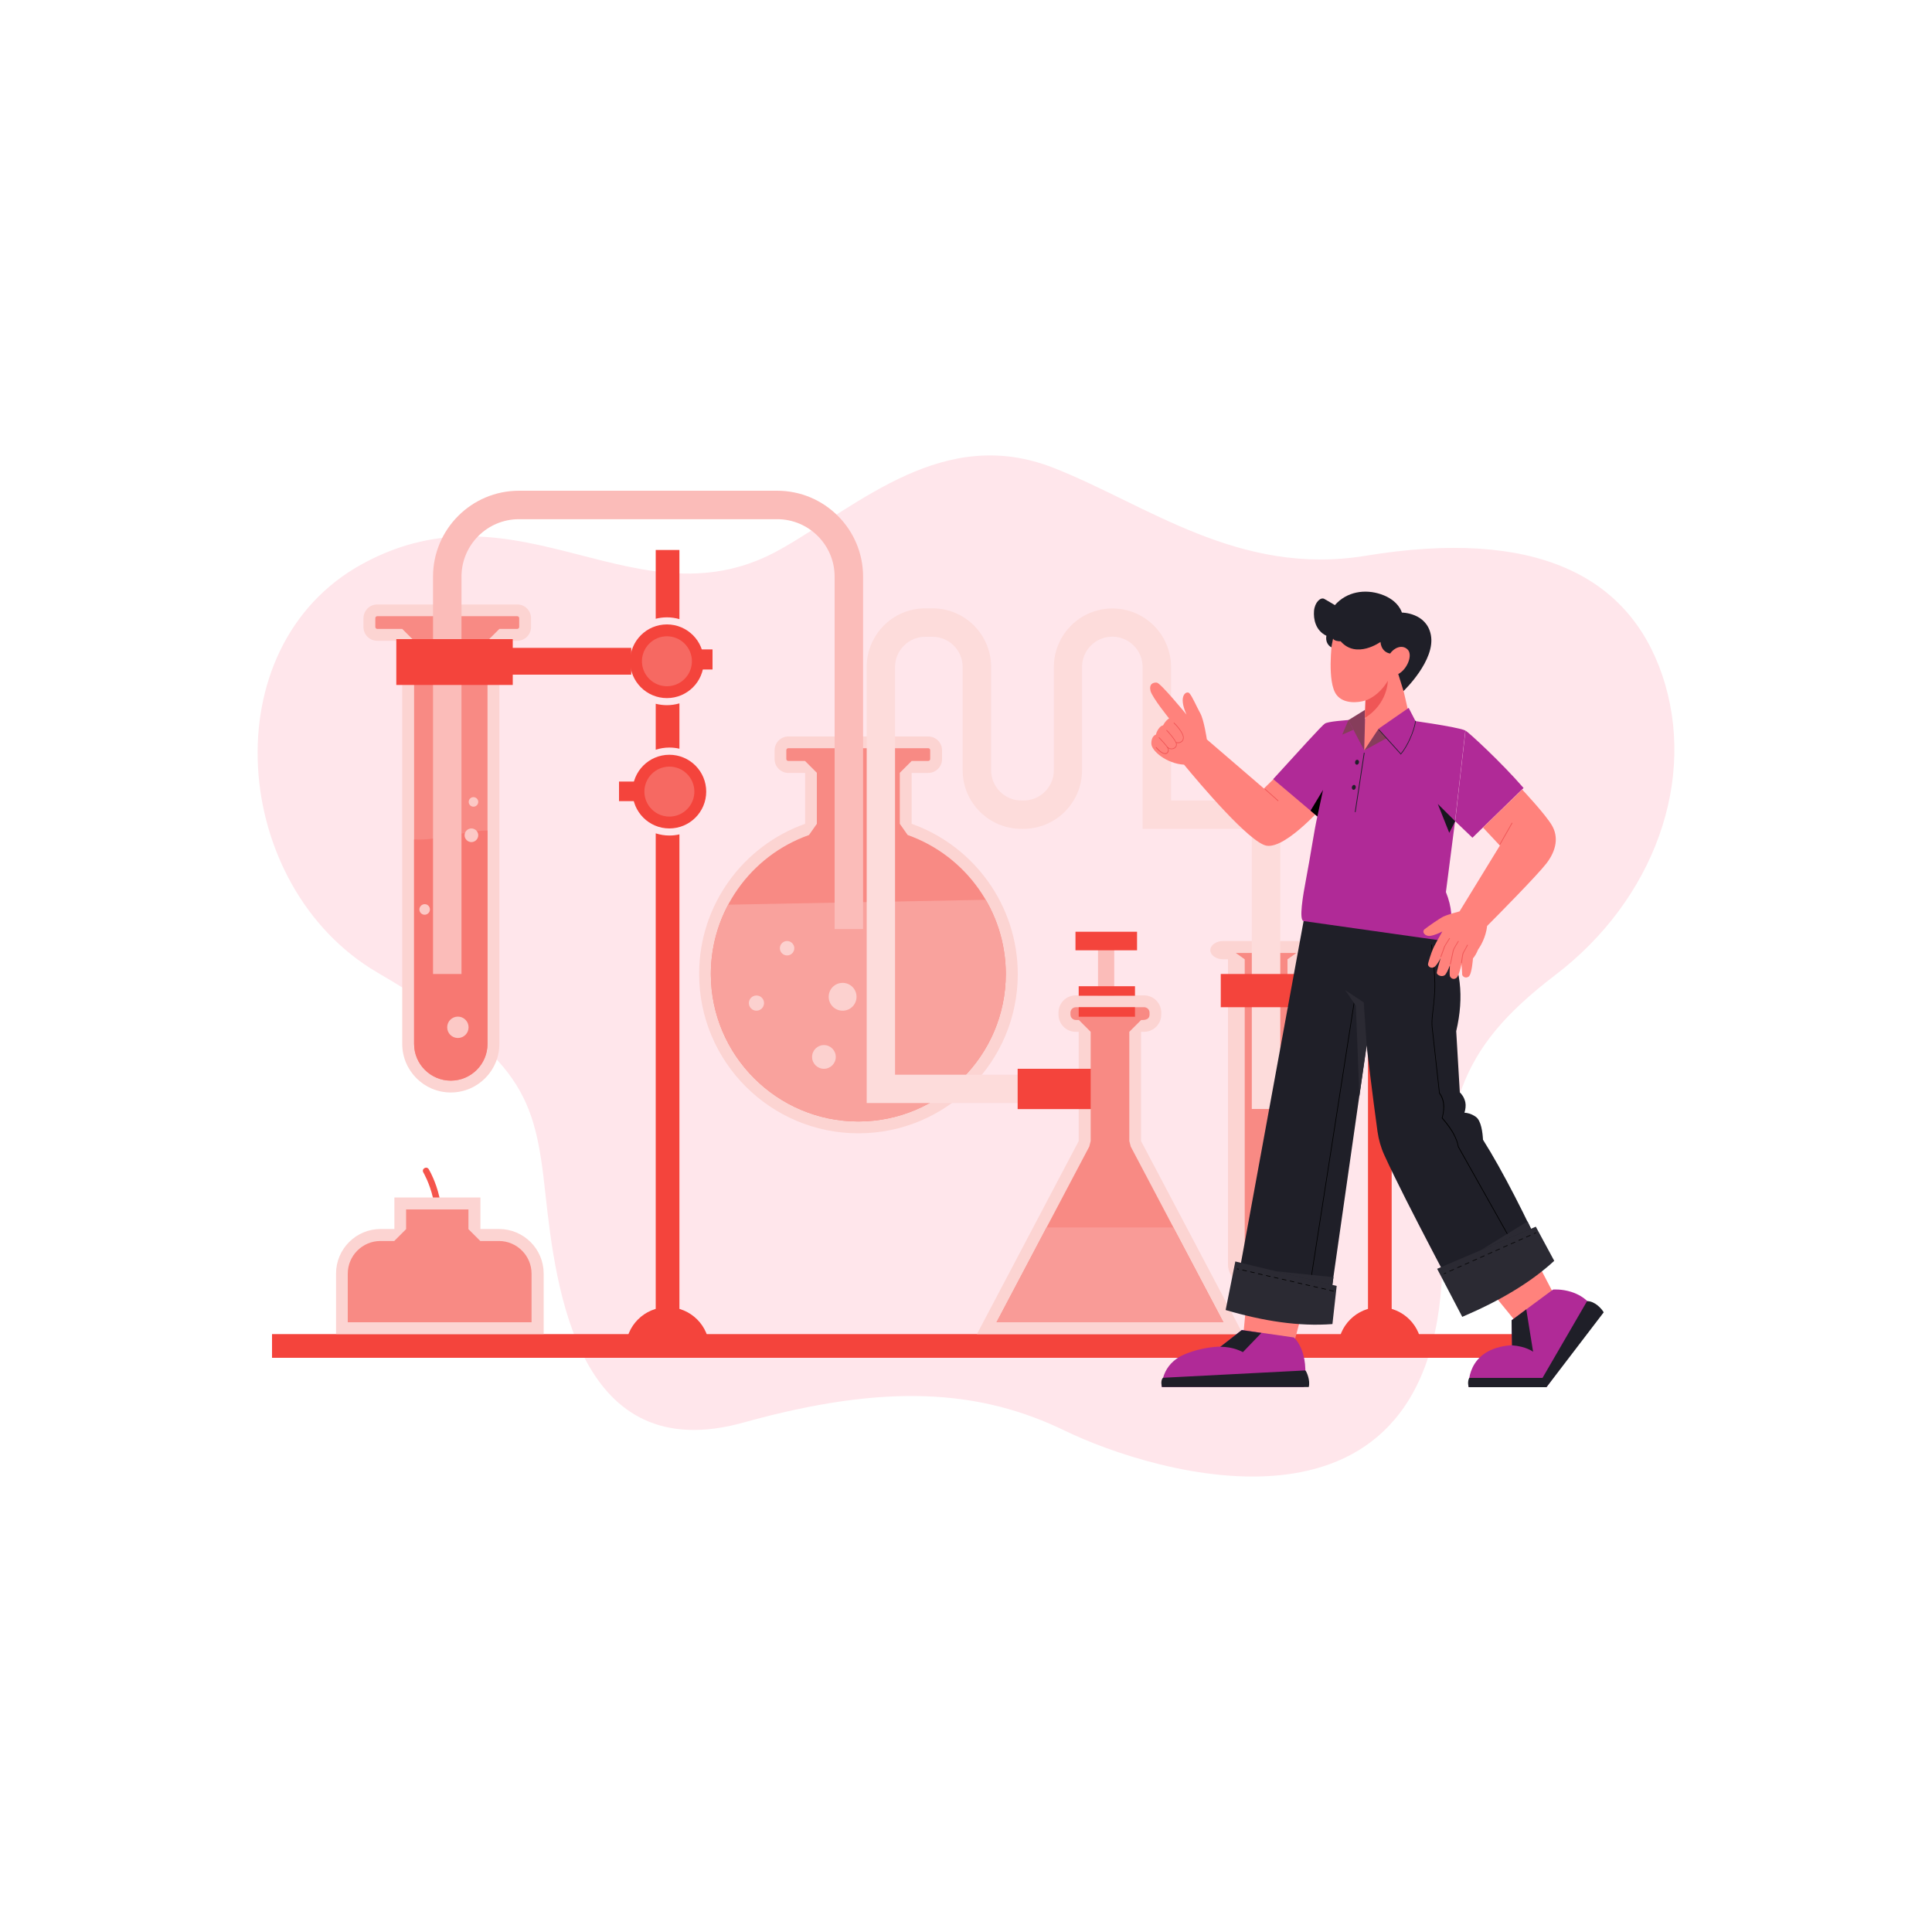 <?xml version="1.0" encoding="utf-8"?>
<svg xmlns="http://www.w3.org/2000/svg" id="Layer_1" style="enable-background:new 0 0 1500 1500" version="1.1" viewBox="0 0 1500 1500" x="0" y="0">
  <g>
    <path d="M1290.4,523.7c-26.3-76.7-98.4-113.9-230.1-92.2c-98.6,16.2-169.9-39.8-242.2-68.2&#xD;&#xA;		c-85.1-33.5-149.7,27.7-211.5,62.8c-111,63.2-202.2-55.5-325.2,11.7C163.6,502.1,179.1,688.4,292.9,755&#xD;&#xA;		c113.9,66.7,122.4,96.7,130.5,171.4c8.1,74.7,25.4,213.9,154.1,178c110.6-30.8,183.4-25.6,249.5,6.5&#xD;&#xA;		c66.1,32.1,291.9,103.9,293-136.2c0.5-114.8,10.4-158.8,87.4-217.6C1284.4,698.5,1318.1,604.7,1290.4,523.7z" style="fill:#ffe6eb"/>
    <g>
      <g>
        <g>
          <path d="M331.3,969.5c16.1-27.3-2.4-58.8-2.6-59.2c-1.7-2.8,2.5-5.3,4.2-2.5c0.8,1.4,20.2,34.4,2.6,64.1&#xD;&#xA;					c-16.8,28.6-14.8,39.3-12.5,41.1c1.1,0.8,1.2,2.4,0.4,3.4C320.2,1020.5,306.5,1011.6,331.3,969.5z" style="fill:#f5544c"/>
        </g>
        <path d="M401.6,469.3H292.9c-5.9,0-10.7,4.8-10.7,10.7v6.9c0,5.9,4.8,10.6,10.7,10.6h19.4v313&#xD;&#xA;				c0,20.8,16.9,37.7,37.7,37.7l0,0c20.8,0,37.7-16.9,37.7-37.7v-313h13.9c5.9,0,10.7-4.8,10.7-10.6v-6.9&#xD;&#xA;				C412.3,474,407.5,469.3,401.6,469.3z" style="fill:#fcd4d2"/>
        <path d="M350,839c-15.7,0-28.5-12.8-28.5-28.5v-313l-9.2-9.2h-19.4c-0.8,0-1.5-0.7-1.5-1.5v-6.9&#xD;&#xA;				c0-0.8,0.7-1.5,1.5-1.5h108.7c0.8,0,1.5,0.7,1.5,1.5v6.9c0,0.8-0.7,1.5-1.5,1.5h-13.9l-9.2,9.2v313&#xD;&#xA;				C378.5,826.2,365.8,839,350,839z" style="fill:#f88a84"/>
        <path d="M321.5,651.7v158.8c0,15.7,12.8,28.5,28.5,28.5c15.7,0,28.5-12.8,28.5-28.5V644.8&#xD;&#xA;				C359.9,644.9,340.7,652.9,321.5,651.7z" style="fill:#f77872"/>
        <rect height="20.8" style="fill:#f4443c" width="122.6" x="367.5" y="503"/>
        <path d="M546.4,513.4c0,15.8-12.8,28.6-28.6,28.6c-15.8,0-28.6-12.8-28.6-28.6c0-15.8,12.8-28.6,28.6-28.6&#xD;&#xA;				C533.6,484.8,546.4,497.6,546.4,513.4z" style="fill:#f4443c"/>
        <path d="M517.8,532.8c-10.7,0-19.4-8.7-19.4-19.4c0-10.7,8.7-19.4,19.4-19.4c10.7,0,19.4,8.7,19.4,19.4&#xD;&#xA;				C537.2,524.1,528.5,532.8,517.8,532.8z" style="fill:#f66962"/>
        <path d="M548.3,614.6c0,15.8-12.8,28.6-28.6,28.6c-15.8,0-28.6-12.8-28.6-28.6c0-15.8,12.8-28.6,28.6-28.6&#xD;&#xA;				C535.5,586,548.3,598.8,548.3,614.6z" style="fill:#f4443c"/>
        <path d="M519.7,634c-10.7,0-19.4-8.7-19.4-19.4c0-10.7,8.7-19.4,19.4-19.4c10.7,0,19.4,8.7,19.4,19.4&#xD;&#xA;				C539.1,625.3,530.4,634,519.7,634z" style="fill:#f66962"/>
        <path d="M1100,769.1c0,15.8-12.8,28.6-28.6,28.6c-15.8,0-28.6-12.8-28.6-28.6c0-15.8,12.8-28.6,28.6-28.6&#xD;&#xA;				C1087.1,740.5,1100,753.3,1100,769.1z" style="fill:#f4443c"/>
        <path d="M1071.3,788.5c-10.7,0-19.4-8.7-19.4-19.4c0-10.7,8.7-19.4,19.4-19.4c10.7,0,19.4,8.7,19.4,19.4&#xD;&#xA;				C1090.8,779.8,1082.1,788.5,1071.3,788.5z" style="fill:#f66962"/>
        <path d="M1100,673.4c0,15.8-12.8,28.6-28.6,28.6c-15.8,0-28.6-12.8-28.6-28.6c0-15.8,12.8-28.6,28.6-28.6&#xD;&#xA;				C1087.1,644.8,1100,657.6,1100,673.4z" style="fill:#f4443c"/>
        <path d="M1071.3,692.9c-10.7,0-19.4-8.7-19.4-19.4c0-10.7,8.7-19.4,19.4-19.4c10.7,0,19.4,8.7,19.4,19.4&#xD;&#xA;				C1090.8,684.1,1082.1,692.9,1071.3,692.9z" style="fill:#f66962"/>
        <path d="M707.8,639.6v-39.5h12.9c5.9,0,10.7-4.8,10.7-10.7v-6.9c0-5.9-4.8-10.7-10.7-10.7H612.1&#xD;&#xA;				c-5.9,0-10.7,4.8-10.7,10.7v6.9c0,5.9,4.8,10.7,10.7,10.7h13v39.5c-48,17-82.3,62.8-82.3,116.6c0,68.3,55.4,123.7,123.7,123.7&#xD;&#xA;				c68.3,0,123.7-55.4,123.7-123.7C790.1,702.4,755.7,656.6,707.8,639.6z" style="fill:#fcd4d2"/>
        <path d="M666.4,870.7c-63.1,0-114.5-51.4-114.5-114.5c0-48.4,30.6-91.8,76.2-107.9l6.1-8.7v-39.6l-9.2-9.2h-13&#xD;&#xA;				c-0.8,0-1.5-0.7-1.5-1.5v-6.9c0-0.8,0.7-1.5,1.5-1.5h108.7c0.8,0,1.5,0.7,1.5,1.5v6.9c0,0.8-0.7,1.5-1.5,1.5h-12.9l-9.2,9.2v39.6&#xD;&#xA;				l6.1,8.7c45.6,16.2,76.2,59.6,76.2,107.9C780.9,819.3,729.5,870.7,666.4,870.7z" style="fill:#f88a84"/>
        <path d="M565.4,702.4c-8.7,16.2-13.5,34.6-13.5,53.8c0,63.1,51.4,114.5,114.5,114.5c63.1,0,114.5-51.4,114.5-114.5&#xD;&#xA;				c0-20.7-5.6-40.4-15.6-57.6L565.4,702.4z" style="fill:#f9a29d"/>
        <rect height="18.4" style="fill:#f4443c" width="963.8" x="211.2" y="1035.8"/>
        <g>
          <path d="M527.5,581.3v-35.2c-3.1,0.9-6.4,1.4-9.7,1.4c-3,0-5.9-0.4-8.7-1.1v35.7c3.3-1.1,6.9-1.7,10.6-1.7&#xD;&#xA;					C522.4,580.4,525,580.7,527.5,581.3z" style="fill:#f4443c"/>
          <path d="M517.8,479.3c3.4,0,6.6,0.5,9.7,1.4V427h-18.4v53.4C511.9,479.7,514.8,479.3,517.8,479.3z" style="fill:#f4443c"/>
          <path d="M519.7,648.7c-3.7,0-7.2-0.6-10.6-1.7V1045h18.4V647.8C525,648.4,522.4,648.7,519.7,648.7z" style="fill:#f4443c"/>
        </g>
        <rect height="15.2" style="fill:#f4443c" width="15.2" x="480.6" y="606.8"/>
        <rect height="15.6" style="fill:#f4443c" width="15.6" x="537.6" y="504.2"/>
        <path d="M550.8,1049.9h-65v-2.5c0-17.9,14.5-32.5,32.5-32.5l0,0c17.9,0,32.5,14.5,32.5,32.5V1049.9z" style="fill:#f4443c"/>
        <path d="M1103.8,1049.9h-65v-2.5c0-17.9,14.5-32.5,32.5-32.5l0,0c17.9,0,32.5,14.5,32.5,32.5V1049.9z" style="fill:#f4443c"/>
        <path d="M387.4,954.2H373v-24.5h-66.8v24.5h-10.7c-19.1,0-34.6,15.5-34.6,34.6v46.9h161.2v-46.9&#xD;&#xA;				C422.1,969.7,406.6,954.2,387.4,954.2z" style="fill:#fcd4d2"/>
        <path d="M270,1026.6v-37.7c0-14,11.4-25.4,25.4-25.4h10.7l9.2-9.2v-15.3h48.4v15.3l9.2,9.2h14.4&#xD;&#xA;				c14,0,25.4,11.4,25.4,25.4v37.7H270z" style="fill:#f88a84"/>
        <path d="M758.5,1035.8h206.5l-79.1-149.9v-84.8h2.3c7.4,0,13.4-6,13.4-13.4v-1.5c0-7.4-6-13.4-13.4-13.4h-53&#xD;&#xA;				c-7.4,0-13.4,6-13.4,13.4v1.5c0,7.4,6,13.4,13.4,13.4h2.3v84.8L758.5,1035.8z" style="fill:#fcd4d2"/>
        <path d="M773.7,1026.6l72-136.4l1.1-4.3v-84.8l-9.2-9.2h-2.3c-2.3,0-4.2-1.9-4.2-4.2v-1.5c0-2.3,1.9-4.2,4.2-4.2&#xD;&#xA;				h53c2.3,0,4.2,1.9,4.2,4.2v1.5c0,5.1-6.3,4.1-6.5,4.2l-9.2,9.2v84.8l1.1,4.3l72,136.4H773.7z" style="fill:#f88a84"/>
        <polygon points="812.5 953 773.7 1026.6 949.7 1026.6 910.9 953" style="fill:#f99b97"/>
        <rect height="39.8" style="fill:#fbbcb9" width="12.6" x="852.5" y="733.2"/>
        <g>
          <path d="M1080.5,736.2v-29.9c-2.9,0.8-6,1.3-9.2,1.3c-3.2,0-6.3-0.4-9.2-1.3v29.9c2.9-0.8,6-1.3,9.2-1.3&#xD;&#xA;					C1074.5,734.9,1077.6,735.4,1080.5,736.2z" style="fill:#f4443c"/>
          <path d="M1071.3,639.3c3.2,0,6.3,0.4,9.2,1.3v-84.2h-18.4v84.2C1065.1,639.7,1068.2,639.3,1071.3,639.3z" style="fill:#f4443c"/>
          <path d="M1071.3,803.2c-3.2,0-6.3-0.4-9.2-1.3v243h18.4V802C1077.6,802.8,1074.5,803.2,1071.3,803.2z" style="fill:#f4443c"/>
        </g>
        <rect height="15.5" style="fill:#f4443c" width="45.5" x="1003.4" y="763.1"/>
        <path d="M1016.2,730.6h-66.5c-5.5,0-10,3.2-10,7.1c0,3.9,4.5,7.1,10,7.1h3.7v237c0,11.6,13.2,20.9,29.6,20.9&#xD;&#xA;				c16.3,0,29.6-9.4,29.6-20.9v-237h3.7c5.5,0,10-3.2,10-7.1C1026.2,733.8,1021.7,730.6,1016.2,730.6z" style="fill:#fcd4d2"/>
        <path d="M983,993.5c-9.1,0-16.6-5.3-16.6-11.7v-237l-6.9-4.9h47l-6.9,4.9v237C999.6,988.2,992.1,993.5,983,993.5z" style="fill:#f88a84"/>
        <path d="M603.4,381H402.9c-36.8,0-66.7,29.9-66.7,66.7v308.5h22.1V447.7c0-24.6,20-44.6,44.6-44.6h200.5&#xD;&#xA;				c24.6,0,44.6,20,44.6,44.6v273.6h22.1V447.7C670.1,410.9,640.2,381,603.4,381z" style="fill:#fbbcb9"/>
        <path d="M909.2,621.5V517.9c0-25.1-20.4-45.5-45.5-45.5c-25.1,0-45.5,20.4-45.5,45.5V598&#xD;&#xA;				c0,12.9-10.5,23.5-23.5,23.5h-1.7c-12.9,0-23.5-10.5-23.5-23.5v-80.2c0-25.1-20.4-45.5-45.5-45.5h-5.6&#xD;&#xA;				c-25.1,0-45.5,20.4-45.5,45.5v338.6h146.9c6.1,0,11-4.9,11-11c0-6.1-4.9-11-11-11H694.9V517.9c0-12.9,10.5-23.5,23.5-23.5h5.6&#xD;&#xA;				c12.9,0,23.4,10.5,23.4,23.5V598c0,25.1,20.4,45.5,45.5,45.5h1.7c25.1,0,45.5-20.4,45.5-45.5v-80.2c0-12.9,10.5-23.5,23.5-23.5&#xD;&#xA;				c12.9,0,23.5,10.5,23.5,23.5v125.7h84.8V861H994V621.5H909.2z" style="fill:#fddcdb"/>
        <rect height="31.3" style="fill:#f4443c" width="56.8" x="790.1" y="829.8"/>
        <rect height="7.4" style="fill:#f4443c" width="43.7" x="837.5" y="765.7"/>
        <rect height="7.4" style="fill:#f4443c" width="43.7" x="837.5" y="782"/>
        <rect height="14.4" style="fill:#f4443c" width="47.8" x="835" y="723.4"/>
        <rect height="25.8" style="fill:#f4443c" width="70.4" x="947.8" y="756.2"/>
        <rect height="35.6" style="fill:#f4443c" width="90.4" x="307.7" y="496.2"/>
        <path d="M363.8,797.6c0,4.6-3.7,8.3-8.3,8.3c-4.6,0-8.3-3.7-8.3-8.3c0-4.6,3.7-8.3,8.3-8.3&#xD;&#xA;				C360.1,789.3,363.8,793,363.8,797.6z" style="fill:#fcc9c6"/>
        <path d="M333.8,706.1c0,2.3-1.9,4.1-4.1,4.1c-2.3,0-4.1-1.9-4.1-4.1s1.9-4.1,4.1-4.1&#xD;&#xA;				C331.9,701.9,333.8,703.8,333.8,706.1z" style="fill:#fcc9c6"/>
        <path d="M371.3,648.5c0,2.9-2.4,5.3-5.3,5.3c-2.9,0-5.3-2.4-5.3-5.3c0-2.9,2.4-5.3,5.3-5.3&#xD;&#xA;				C368.9,643.2,371.3,645.6,371.3,648.5z" style="fill:#fcc9c6"/>
        <path d="M371.3,622.6c0,2.1-1.7,3.7-3.7,3.7c-2.1,0-3.7-1.7-3.7-3.7c0-2.1,1.7-3.7,3.7-3.7&#xD;&#xA;				C369.6,618.9,371.3,620.5,371.3,622.6z" style="fill:#fcc9c6"/>
        <path d="M616.7,736.2c0,3.1-2.5,5.6-5.6,5.6c-3.1,0-5.6-2.5-5.6-5.6c0-3.1,2.5-5.6,5.6-5.6&#xD;&#xA;				C614.1,730.6,616.7,733.1,616.7,736.2z" style="fill:#fcd1cf"/>
        <path d="M593.2,778.8c0,3.2-2.6,5.9-5.9,5.9c-3.2,0-5.9-2.6-5.9-5.9c0-3.2,2.6-5.9,5.9-5.9&#xD;&#xA;				C590.6,772.9,593.2,775.5,593.2,778.8z" style="fill:#fcd1cf"/>
        <path d="M648.9,820.6c0,5.1-4.1,9.2-9.2,9.2c-5.1,0-9.2-4.1-9.2-9.2c0-5.1,4.1-9.2,9.2-9.2&#xD;&#xA;				C644.8,811.4,648.9,815.5,648.9,820.6z" style="fill:#fcd1cf"/>
        <path d="M665,773.9c0,6-4.8,10.8-10.8,10.8s-10.8-4.8-10.8-10.8s4.8-10.8,10.8-10.8S665,767.9,665,773.9z" style="fill:#fcd1cf"/>
      </g>
    </g>
    <g>
      <path d="M898.2,530c2.9,0.3,23,24.8,23,24.8c-6.9-15.2,0.2-18.7,2.2-16.6c2.2,2.3,5.6,10.4,8.5,15.6&#xD;&#xA;			c2.9,5.2,5.1,20.3,5.1,20.3l44.3,38.1l16.2-15.8l33,25.9c0,0-31.4,36.9-47.1,34.3c-13.1-2.2-51.9-48.1-64.1-62.9&#xD;&#xA;			c-13.6-0.8-25.2-10.7-25.4-16.2c-0.1-1.5,0.2-6,3.6-7.2c0.3-2.1,2.8-6.8,5.5-7.1c2.2-4.2,4.7-5.4,4.7-5.4s-12.7-15.7-14.4-21.2&#xD;&#xA;			C891.9,531,895.3,529.7,898.2,530z" style="fill:#ff827c"/>
      <path d="M1125.6,963.3l56.6,69.4l28.4-19.8c0,0-22.4-43.7-40.3-75.4L1125.6,963.3z" style="fill:#ff827c"/>
      <path d="M965.1,1038.5l39,6.3c0,0,14.6-54.5,24.3-92.5l-53.8-13.7L965.1,1038.5z" style="fill:#ff827c"/>
      <path d="M1012.1,715.2l101.1-9.7c1.1,2.5,5.7,12.2,9.1,25.3c11.9,19.1,14.6,43.1,8.3,69.8l2.8,47.5&#xD;&#xA;			c1.5,1.4,3.5,4,4.3,7.8c0.5,2.5,0.1,5.4-0.7,8c2.2,0.1,5.4,0.8,8.8,3.2c4.2,2.9,5.3,12.3,5.6,17.8c14.8,23.3,34.5,61.9,49.1,94.7&#xD;&#xA;			l-65.6,35.8c0.7-0.5-42.8-80.4-60.2-118.8c-2.6-5.7-4.3-11.8-5.2-18c-3.8-27.3-8.5-67-8.5-67l-30.8,215.2&#xD;&#xA;			c-31.2-5.8-54.4-11.2-72.4-15.3L1012.1,715.2z" style="fill:#1f1f28"/>
      <rect height=".5" transform="rotate(-81.124 1034.173 888.83)" width="229.9" x="919.2" y="888.5"/>
      <path d="M1183.5,982l-51.5-91.5l0,0c-1.2-6.8-5.1-13.7-12.5-22.2l-0.1-0.1l0-0.1c2.2-8.2,1.5-14.4-2.1-19.3l0-0.1l0-0.1l-5.7-51.7&#xD;&#xA;			c-0.2-3.2,0-6.4,0.4-9.6c0.6-4.4,1.3-11.1,1.7-18.5c0.6-12.2-2.6-35.2-2.6-35.4l0.5-0.1c0,0.2,3.3,23.2,2.6,35.5&#xD;&#xA;			c-0.4,7.4-1.2,14.2-1.7,18.5c-0.4,3.2-0.6,6.4-0.4,9.5l5.7,51.6c3.7,5,4.4,11.2,2.2,19.5c7.4,8.5,11.2,15.4,12.5,22.3l51.4,91.5&#xD;&#xA;			L1183.5,982z"/>
      <path d="M1022.8,633.9l-34.3-29c20.5-22.5,37.9-41.7,40.1-43.1c2.5-1.6,13.5-2.5,28.2-3.5c18-1.2,32.8,0.2,32.8,0.2&#xD;&#xA;			s43.1,5.9,48.1,8.7l-8,70.4l-7.1,55c9.8,24-0.4,38.1-0.4,38.1l-110.2-15.6c-3.5-1.1-0.6-18.9,2.1-33&#xD;&#xA;			C1017.2,666.1,1020.4,644.3,1022.8,633.9z" style="fill:#b02a97"/>
      <polygon points="1129.8 637.6 1116.3 624.2 1125.2 646.6" style="fill:#16161e"/>
      <polygon points="1059.2 582.6 1060 551 1046.9 559.1" style="fill:#863d5b"/>
      <path d="M1034.2,498.3c-0.1-34.5,54.1-26.5,61.5-7.6c8.8,22.3-6,45.6-6,45.6l5.1,22.1l-35.6,24.2l1-38.8&#xD;&#xA;			c-5.6,1.9-17.1,2.9-22.5-4.3C1030.1,529.7,1034.2,498.3,1034.2,498.3z" style="fill:#ff827c"/>
      <path d="M1020.2,474.3c0.6-6.8,5.2-10.9,8-9.3c2.4,1.4,3.2,1.8,8.2,4.8c9.3-10.6,23.5-12.6,35.8-8.4&#xD;&#xA;			c13.9,4.7,16.2,14.2,16.2,14.2s19.1,0,22.5,17.3c3.9,19.7-21.2,43.6-21.2,43.6l-4.1-13.2c6.9-3.5,11.6-14.9,7.2-19.1&#xD;&#xA;			c-4.4-4.2-10.7-1-13.5,3.2c-3.2-0.5-7-3-7.5-9c0,0-18.7,13.5-30.9-0.5c-1.8,0-5.1-0.3-5.9-2.1c-0.3,1.2-0.7,3.4-1.3,6.8&#xD;&#xA;			c-2.6-1.4-4.7-4.5-3.9-9C1021.3,489.5,1019.7,480.6,1020.2,474.3z" style="fill:#1f1f28"/>
      <g>
        <path d="M1205.8,1001.2c0,0,26.1-2.3,34.5,21.4l-39.6,54.3h-60.4c0,0-3-30.1,33.6-32.5l-0.3-19.4L1205.8,1001.2z" style="fill:#b02a97"/>
        <path d="M1245.1,1018.9l-44.4,58.1h-60.4c0,0-1.3-3.9,0.4-7.2h56.9l34.6-59.6&#xD;&#xA;				C1238.3,1010.1,1243.8,1016.4,1245.1,1018.9z" style="fill:#1f1f28"/>
        <path d="M1173.6,1025.1l11.4-8.5l5.3,32.9c0,0-5.4-4.2-16.4-5L1173.6,1025.1z" style="fill:#1f1f28"/>
      </g>
      <g>
        <path d="M1004.6,1038.4c0,0,12.6,10.6,7.8,38.5H902.1c0,0-1.2-17.7,18.1-25.6c14.4-5.9,27.3-5.8,27.3-5.8l16.7-12.9&#xD;&#xA;				L1004.6,1038.4z" style="fill:#b02a97"/>
        <path d="M1013.5,1064c0.9,0.8,4,7.9,2.6,12.9H902.1c0,0-1.4-5.2,0.9-7.2L1013.5,1064z" style="fill:#1f1f28"/>
        <path d="M964.1,1032.7l15.2,2.2l-14.3,14.9c0,0-7.6-4.4-17.6-4.1L964.1,1032.7z" style="fill:#1f1f28"/>
      </g>
      <path d="M1070.3,565.8l23.4-16.2l5.3,10.3c-1,7.4-6.4,19.8-11.5,25.6L1070.3,565.8z" style="fill:#b02a97"/>
      <polygon points="1022.8 633.9 1027.2 613.3 1017.5 629.4"/>
      <path d="M1182.9,611.8l-39.7,38.6l-13.4-12.8l8-70.4C1140.5,568.8,1165.3,591.5,1182.9,611.8z" style="fill:#b02a97"/>
      <polygon points="1070.3 565.8 1059.2 582.6 1076.6 573.1" style="fill:#863d5b"/>
      <polygon points="1046.9 559.1 1042.1 570.4 1050.8 566.6" style="fill:#863d5b"/>
      <path d="M1087.5,585.8c0.1,0,0.2,0,0.2-0.1c5-5.6,10.5-17.9,11.6-25.8c0-0.2-0.1-0.3-0.2-0.3c-0.2,0-0.3,0.1-0.3,0.2&#xD;&#xA;			c-1,7.6-6.4,19.6-11.2,25.2l-16.7-18.5c-0.1-0.1-0.3-0.1-0.4,0c-0.1,0.1-0.1,0.3,0,0.4l16.9,18.7&#xD;&#xA;			C1087.3,585.8,1087.4,585.8,1087.5,585.8z" style="fill:#1f1f28"/>
      <path d="M1052.2,630.6c0.1,0,0.3-0.1,0.3-0.2c3-20,7-45.9,7-45.9l-0.6-0.1c0,0-3.9,25.9-7,45.9&#xD;&#xA;			C1051.9,630.4,1052,630.5,1052.2,630.6C1052.2,630.6,1052.2,630.6,1052.2,630.6z" style="fill:#1f1f28"/>
      <path d="M1052.1,591.6c-0.2,1.1,0.4,2,1.2,2.1c0.8,0.1,1.6-0.6,1.8-1.7s-0.4-2-1.2-2.1&#xD;&#xA;			C1053,589.8,1052.2,590.5,1052.1,591.6z" style="fill:#1f1f28"/>
      <path d="M1049.6,611.1c-0.2,1.1,0.4,2,1.2,2.1c0.8,0.1,1.6-0.6,1.8-1.7c0.2-1.1-0.4-2-1.2-2.1&#xD;&#xA;			C1050.6,609.3,1049.8,610.1,1049.6,611.1z" style="fill:#1f1f28"/>
      <polygon points="1061.1 811.7 1058.8 778.3 1044.4 768.7 1052.7 780.9 1055.4 851.2" style="fill:#2b2a33"/>
      <path d="M1206.7,978.9c-18.3,16.9-42.6,31.2-71.4,43.5l-19.5-37.3l76.6-32.7L1206.7,978.9z" style="fill:#2b2a33"/>
      <path d="M1034.5,1028c-25.9,2-53.7-2.3-82.9-10.9l7.5-37.7l78.7,19L1034.5,1028z" style="fill:#2b2a33"/>
      <polygon points="1188.7 954 1149.9 970.5 1186 948.3" style="fill:#2b2a33"/>
      <polygon points="1034.5 997.7 1035.3 991.6 990.4 987" style="fill:#2b2a33"/>
      <g>
        <path d="M1191.1,958c-0.1,0-0.2-0.1-0.2-0.2c-0.1-0.1,0-0.3,0.1-0.3l1.4-0.6c0.1-0.1,0.3,0,0.3,0.1c0.1,0.1,0,0.3-0.1,0.3&#xD;&#xA;				l-1.4,0.6C1191.1,958,1191.1,958,1191.1,958z"/>
        <path d="M1125.6,987.2c-0.1,0-0.2-0.1-0.2-0.2c-0.1-0.1,0-0.3,0.1-0.3l3-1.3c0.1-0.1,0.3,0,0.3,0.1c0.1,0.1,0,0.3-0.1,0.3l-3,1.3&#xD;&#xA;				C1125.7,987.2,1125.7,987.2,1125.6,987.2z M1131.6,984.5c-0.1,0-0.2-0.1-0.2-0.2c-0.1-0.1,0-0.3,0.1-0.3l3-1.3&#xD;&#xA;				c0.1-0.1,0.3,0,0.3,0.1c0.1,0.1,0,0.3-0.1,0.3l-3,1.3C1131.6,984.5,1131.6,984.5,1131.6,984.5z M1137.5,981.9&#xD;&#xA;				c-0.1,0-0.2-0.1-0.2-0.2c-0.1-0.1,0-0.3,0.1-0.3l3-1.3c0.1-0.1,0.3,0,0.3,0.1c0.1,0.1,0,0.3-0.1,0.3l-3,1.3&#xD;&#xA;				C1137.6,981.9,1137.6,981.9,1137.5,981.9z M1143.5,979.2c-0.1,0-0.2-0.1-0.2-0.2c-0.1-0.1,0-0.3,0.1-0.3l3-1.3&#xD;&#xA;				c0.1-0.1,0.3,0,0.3,0.1c0.1,0.1,0,0.3-0.1,0.3l-3,1.3C1143.5,979.2,1143.5,979.2,1143.5,979.2z M1149.4,976.6&#xD;&#xA;				c-0.1,0-0.2-0.1-0.2-0.2c-0.1-0.1,0-0.3,0.1-0.3l3-1.3c0.1-0.1,0.3,0,0.3,0.1c0.1,0.1,0,0.3-0.1,0.3l-3,1.3&#xD;&#xA;				C1149.5,976.6,1149.5,976.6,1149.4,976.6z M1155.4,973.9c-0.1,0-0.2-0.1-0.2-0.2c-0.1-0.1,0-0.3,0.1-0.3l3-1.3&#xD;&#xA;				c0.1-0.1,0.3,0,0.3,0.1c0.1,0.1,0,0.3-0.1,0.3l-3,1.3C1155.4,973.9,1155.4,973.9,1155.4,973.9z M1161.3,971.3&#xD;&#xA;				c-0.1,0-0.2-0.1-0.2-0.2c-0.1-0.1,0-0.3,0.1-0.3l3-1.3c0.1-0.1,0.3,0,0.3,0.1c0.1,0.1,0,0.3-0.1,0.3l-3,1.3&#xD;&#xA;				C1161.4,971.3,1161.4,971.3,1161.3,971.3z M1167.3,968.6c-0.1,0-0.2-0.1-0.2-0.2c-0.1-0.1,0-0.3,0.1-0.3l3-1.3&#xD;&#xA;				c0.1-0.1,0.3,0,0.3,0.1c0.1,0.1,0,0.3-0.1,0.3l-3,1.3C1167.3,968.6,1167.3,968.6,1167.3,968.6z M1173.2,966&#xD;&#xA;				c-0.1,0-0.2-0.1-0.2-0.2c-0.1-0.1,0-0.3,0.1-0.3l3-1.3c0.1-0.1,0.3,0,0.3,0.1c0.1,0.1,0,0.3-0.1,0.3l-3,1.3&#xD;&#xA;				C1173.3,966,1173.3,966,1173.2,966z M1179.2,963.3c-0.1,0-0.2-0.1-0.2-0.2c-0.1-0.1,0-0.3,0.1-0.3l3-1.3c0.1-0.1,0.3,0,0.3,0.1&#xD;&#xA;				c0.1,0.1,0,0.3-0.1,0.3l-3,1.3C1179.2,963.3,1179.2,963.3,1179.2,963.3z M1185.1,960.7c-0.1,0-0.2-0.1-0.2-0.2&#xD;&#xA;				c-0.1-0.1,0-0.3,0.1-0.3l3-1.3c0.1-0.1,0.3,0,0.3,0.1c0.1,0.1,0,0.3-0.1,0.3l-3,1.3C1185.2,960.7,1185.2,960.7,1185.1,960.7z"/>
        <path d="M1121.2,989.2c-0.1,0-0.2-0.1-0.2-0.2c-0.1-0.1,0-0.3,0.1-0.3l1.4-0.6c0.1-0.1,0.3,0,0.3,0.1c0.1,0.1,0,0.3-0.1,0.3&#xD;&#xA;				l-1.4,0.6C1121.3,989.2,1121.2,989.2,1121.2,989.2z"/>
      </g>
      <path d="M1035.3,1002.7C1035.3,1002.7,1035.3,1002.7,1035.3,1002.7l-3.1-0.7c-0.1,0-0.2-0.2-0.2-0.3c0-0.1,0.2-0.2,0.3-0.2&#xD;&#xA;			l3.1,0.7c0.1,0,0.2,0.2,0.2,0.3C1035.5,1002.6,1035.4,1002.7,1035.3,1002.7z M1029.2,1001.2&#xD;&#xA;			C1029.2,1001.2,1029.1,1001.2,1029.2,1001.2l-3.1-0.7c-0.1,0-0.2-0.2-0.2-0.3c0-0.1,0.2-0.2,0.3-0.2l3.1,0.7&#xD;&#xA;			c0.1,0,0.2,0.2,0.2,0.3C1029.4,1001.2,1029.3,1001.2,1029.2,1001.2z M1023,999.8C1023,999.8,1023,999.8,1023,999.8l-3.1-0.7&#xD;&#xA;			c-0.1,0-0.2-0.2-0.2-0.3c0-0.1,0.2-0.2,0.3-0.2l3.1,0.7c0.1,0,0.2,0.2,0.2,0.3C1023.3,999.7,1023.2,999.8,1023,999.8z&#xD;&#xA;			 M1016.9,998.4C1016.9,998.4,1016.9,998.4,1016.9,998.4l-3.1-0.7c-0.1,0-0.2-0.2-0.2-0.3s0.2-0.2,0.3-0.2l3.1,0.7&#xD;&#xA;			c0.1,0,0.2,0.2,0.2,0.3C1017.1,998.3,1017,998.4,1016.9,998.4z M1010.8,997C1010.7,997,1010.7,997,1010.8,997l-3.1-0.7&#xD;&#xA;			c-0.1,0-0.2-0.2-0.2-0.3c0-0.1,0.2-0.2,0.3-0.2l3.1,0.7c0.1,0,0.2,0.2,0.2,0.3C1011,996.9,1010.9,997,1010.8,997z M1004.6,995.5&#xD;&#xA;			C1004.6,995.5,1004.6,995.5,1004.6,995.5l-3.1-0.7c-0.1,0-0.2-0.2-0.2-0.3c0-0.1,0.2-0.2,0.3-0.2l3.1,0.7c0.1,0,0.2,0.2,0.2,0.3&#xD;&#xA;			C1004.8,995.5,1004.7,995.5,1004.6,995.5z M998.5,994.1C998.4,994.1,998.4,994.1,998.5,994.1l-3.1-0.7c-0.1,0-0.2-0.2-0.2-0.3&#xD;&#xA;			c0-0.1,0.2-0.2,0.3-0.2l3.1,0.7c0.1,0,0.2,0.2,0.2,0.3C998.7,994,998.6,994.1,998.5,994.1z M992.3,992.7&#xD;&#xA;			C992.3,992.7,992.3,992.7,992.3,992.7l-3.1-0.7c-0.1,0-0.2-0.2-0.2-0.3c0-0.1,0.2-0.2,0.3-0.2l3.1,0.7c0.1,0,0.2,0.2,0.2,0.3&#xD;&#xA;			C992.6,992.6,992.4,992.7,992.3,992.7z M986.2,991.3C986.2,991.3,986.1,991.3,986.2,991.3l-3.1-0.7c-0.1,0-0.2-0.2-0.2-0.3&#xD;&#xA;			c0-0.1,0.2-0.2,0.3-0.2l3.1,0.7c0.1,0,0.2,0.2,0.2,0.3C986.4,991.2,986.3,991.3,986.2,991.3z M980,989.9&#xD;&#xA;			C980,989.9,980,989.9,980,989.9l-3.1-0.7c-0.1,0-0.2-0.2-0.2-0.3c0-0.1,0.2-0.2,0.3-0.2l3.1,0.7c0.1,0,0.2,0.2,0.2,0.3&#xD;&#xA;			C980.3,989.8,980.2,989.9,980,989.9z M973.9,988.4C973.9,988.4,973.9,988.4,973.9,988.4l-3.1-0.7c-0.1,0-0.2-0.2-0.2-0.3&#xD;&#xA;			c0-0.1,0.2-0.2,0.3-0.2l3.1,0.7c0.1,0,0.2,0.2,0.2,0.3C974.1,988.3,974,988.4,973.9,988.4z M967.8,987&#xD;&#xA;			C967.7,987,967.7,987,967.8,987l-3.1-0.7c-0.1,0-0.2-0.2-0.2-0.3c0-0.1,0.2-0.2,0.3-0.2l3.1,0.7c0.1,0,0.2,0.2,0.2,0.3&#xD;&#xA;			C968,986.9,967.9,987,967.8,987z M961.6,985.6C961.6,985.6,961.6,985.6,961.6,985.6l-1.1-0.2c-0.1,0-0.2-0.2-0.2-0.3&#xD;&#xA;			c0-0.1,0.2-0.2,0.3-0.2l1,0.2c0.1,0,0.2,0.2,0.2,0.3C961.8,985.5,961.7,985.6,961.6,985.6z"/>
      <path d="M1106.1,721.4c2.8-2.2,11.5-8.3,14.6-9.8c3-1.5,12.5-4,12.5-4l31.3-51.1l-13.1-14l30.4-29.5&#xD;&#xA;			c0,0,18.2,19.3,23.2,28c5,8.7,3.6,19-4.4,29.4c-7.1,9.2-38.9,41.4-46,48.5h0c-1,8.9-5.1,15.6-7.1,18.5c-1.1,2.7-2.4,5-3.9,6.7&#xD;&#xA;			c0,0-0.8,12.4-3.4,14.2c-2.6,1.7-5.1-0.4-5-2c0.1-0.9-0.3-4.5-0.5-7.9c-0.8,3.8-2.3,9.8-4.1,11c-2.6,1.7-4.8-0.4-5-2&#xD;&#xA;			c-0.2-1.4-0.1-4.7,0.1-7.9c-1.3,3.4-2.9,6.9-4.1,7.7c-2.6,1.7-6.2-0.4-6.1-2c0.1-1.2,1.7-7,3-11.3c-1.5,2.8-3.4,5.9-4.8,6.8&#xD;&#xA;			c-2.6,1.7-5.1-0.4-5-2c0.1-1.6,2.5-8.7,3.7-11.7c0.9-2.2,5.2-9.9,7.4-13.8c-1.9,1-6.1,3-9.4,3.4&#xD;&#xA;			C1106,727.1,1103.7,723.3,1106.1,721.4z" style="fill:#ff827c"/>
      <path d="M1060.1,543.9c0,0,10.1-3,17.4-15.3c0,0,0.1,17.6-17.8,28.8L1060.1,543.9z" style="fill:#ef5656"/>
      <g>
        <path d="M1118.7,743.1c0.1,0,0.2-0.1,0.3-0.2c0-0.1,2.5-6.9,2.9-8c0.4-1,3.8-6.2,3.8-6.2c0.1-0.1,0-0.3-0.1-0.4&#xD;&#xA;				c-0.1-0.1-0.3,0-0.4,0.1c-0.1,0.2-3.4,5.3-3.9,6.3c-0.4,1.1-2.9,7.9-2.9,8C1118.4,742.9,1118.5,743,1118.7,743.1&#xD;&#xA;				C1118.7,743.1,1118.7,743.1,1118.7,743.1z" style="fill:#ef5656"/>
        <path d="M1126.3,748.8c0,0,2-9.1,2.3-10.7c0.3-1.5,3.8-7.1,3.9-7.1c0.1-0.1,0-0.3-0.1-0.4c-0.1-0.1-0.3,0-0.4,0.1&#xD;&#xA;				c-0.1,0.2-3.6,5.7-4,7.3c-0.3,1.5-2.3,10.7-2.3,10.7L1126.3,748.8z" style="fill:#ef5656"/>
        <path d="M1134.7,747.8c0.1,0,0.3-0.1,0.3-0.2c0.3-2.7,1-7,1.3-7.6c0.6-1,3.2-5.9,3.3-6.1c0.1-0.1,0-0.3-0.1-0.4&#xD;&#xA;				c-0.1-0.1-0.3,0-0.4,0.1c0,0.1-2.7,5.2-3.3,6.1c-0.6,1-1.3,7.1-1.4,7.8C1134.4,747.6,1134.5,747.7,1134.7,747.8&#xD;&#xA;				C1134.7,747.7,1134.7,747.8,1134.7,747.8z" style="fill:#ef5656"/>
      </g>
      <g>
        <path d="M904.5,585.5c1.2,0,1.9-0.6,2.3-1.1c0.8-1.1,0.7-2.7,0.3-3.5c-0.9-2.1-6.7-8.1-7-8.4c-0.1-0.1-0.3-0.1-0.4,0&#xD;&#xA;				c-0.1,0.1-0.1,0.3,0,0.4c0.1,0.1,6,6.2,6.9,8.2c0.3,0.6,0.3,2-0.3,2.9c-0.4,0.6-1.1,0.9-2,0.8c-2.8-0.2-6.4-4.7-6.5-4.7&#xD;&#xA;				c-0.1-0.1-0.3-0.1-0.4,0c-0.1,0.1-0.1,0.3,0,0.4c0.2,0.2,3.8,4.7,6.9,4.9C904.4,585.5,904.5,585.5,904.5,585.5z" style="fill:#ef5656"/>
        <path d="M909.6,581.7c0.8,0,1.5-0.2,2.1-0.5c1.5-0.8,2.2-2.3,1.9-3.8c-0.6-3.2-7.3-10.3-7.6-10.6&#xD;&#xA;				c-0.1-0.1-0.3-0.1-0.4,0c-0.1,0.1-0.1,0.3,0,0.4c0.1,0.1,6.9,7.3,7.5,10.3c0.2,1.3-0.4,2.6-1.7,3.2c-1.2,0.7-3.1,0.8-4.8-0.8&#xD;&#xA;				c-0.1-0.1-0.3-0.1-0.4,0c-0.1,0.1-0.1,0.3,0,0.4C907.3,581.3,908.5,581.7,909.6,581.7z" style="fill:#ef5656"/>
        <path d="M914.5,577c1,0,2-0.3,2.8-0.8c1-0.7,1.6-1.7,1.7-3c0.5-4.5-7-11.8-7.3-12.1c-0.1-0.1-0.3-0.1-0.4,0&#xD;&#xA;				c-0.1,0.1-0.1,0.3,0,0.4c0.1,0.1,7.6,7.4,7.2,11.6c-0.1,1.1-0.6,2-1.5,2.6c-1,0.7-2.5,0.9-3.9,0.5c-0.2,0-0.3,0-0.3,0.2&#xD;&#xA;				c0,0.2,0,0.3,0.2,0.3C913.5,577,914,577,914.5,577z" style="fill:#ef5656"/>
      </g>
      <path d="M992.3,622c0.1,0,0.2,0,0.2-0.1c0.1-0.1,0.1-0.3,0-0.4l-10.1-9c-0.1-0.1-0.3-0.1-0.4,0&#xD;&#xA;			c-0.1,0.1-0.1,0.3,0,0.4l10.1,9C992.1,621.9,992.2,622,992.3,622z" style="fill:#ef5656"/>
      <path d="M1164.6,655.8c0.1,0,0.2-0.1,0.2-0.1l9.4-16.5c0.1-0.1,0-0.3-0.1-0.4c-0.1-0.1-0.3,0-0.4,0.1l-9.4,16.5&#xD;&#xA;			c-0.1,0.1,0,0.3,0.1,0.4C1164.5,655.8,1164.6,655.8,1164.6,655.8z" style="fill:#ef5656"/>
    </g>
  </g>
</svg>